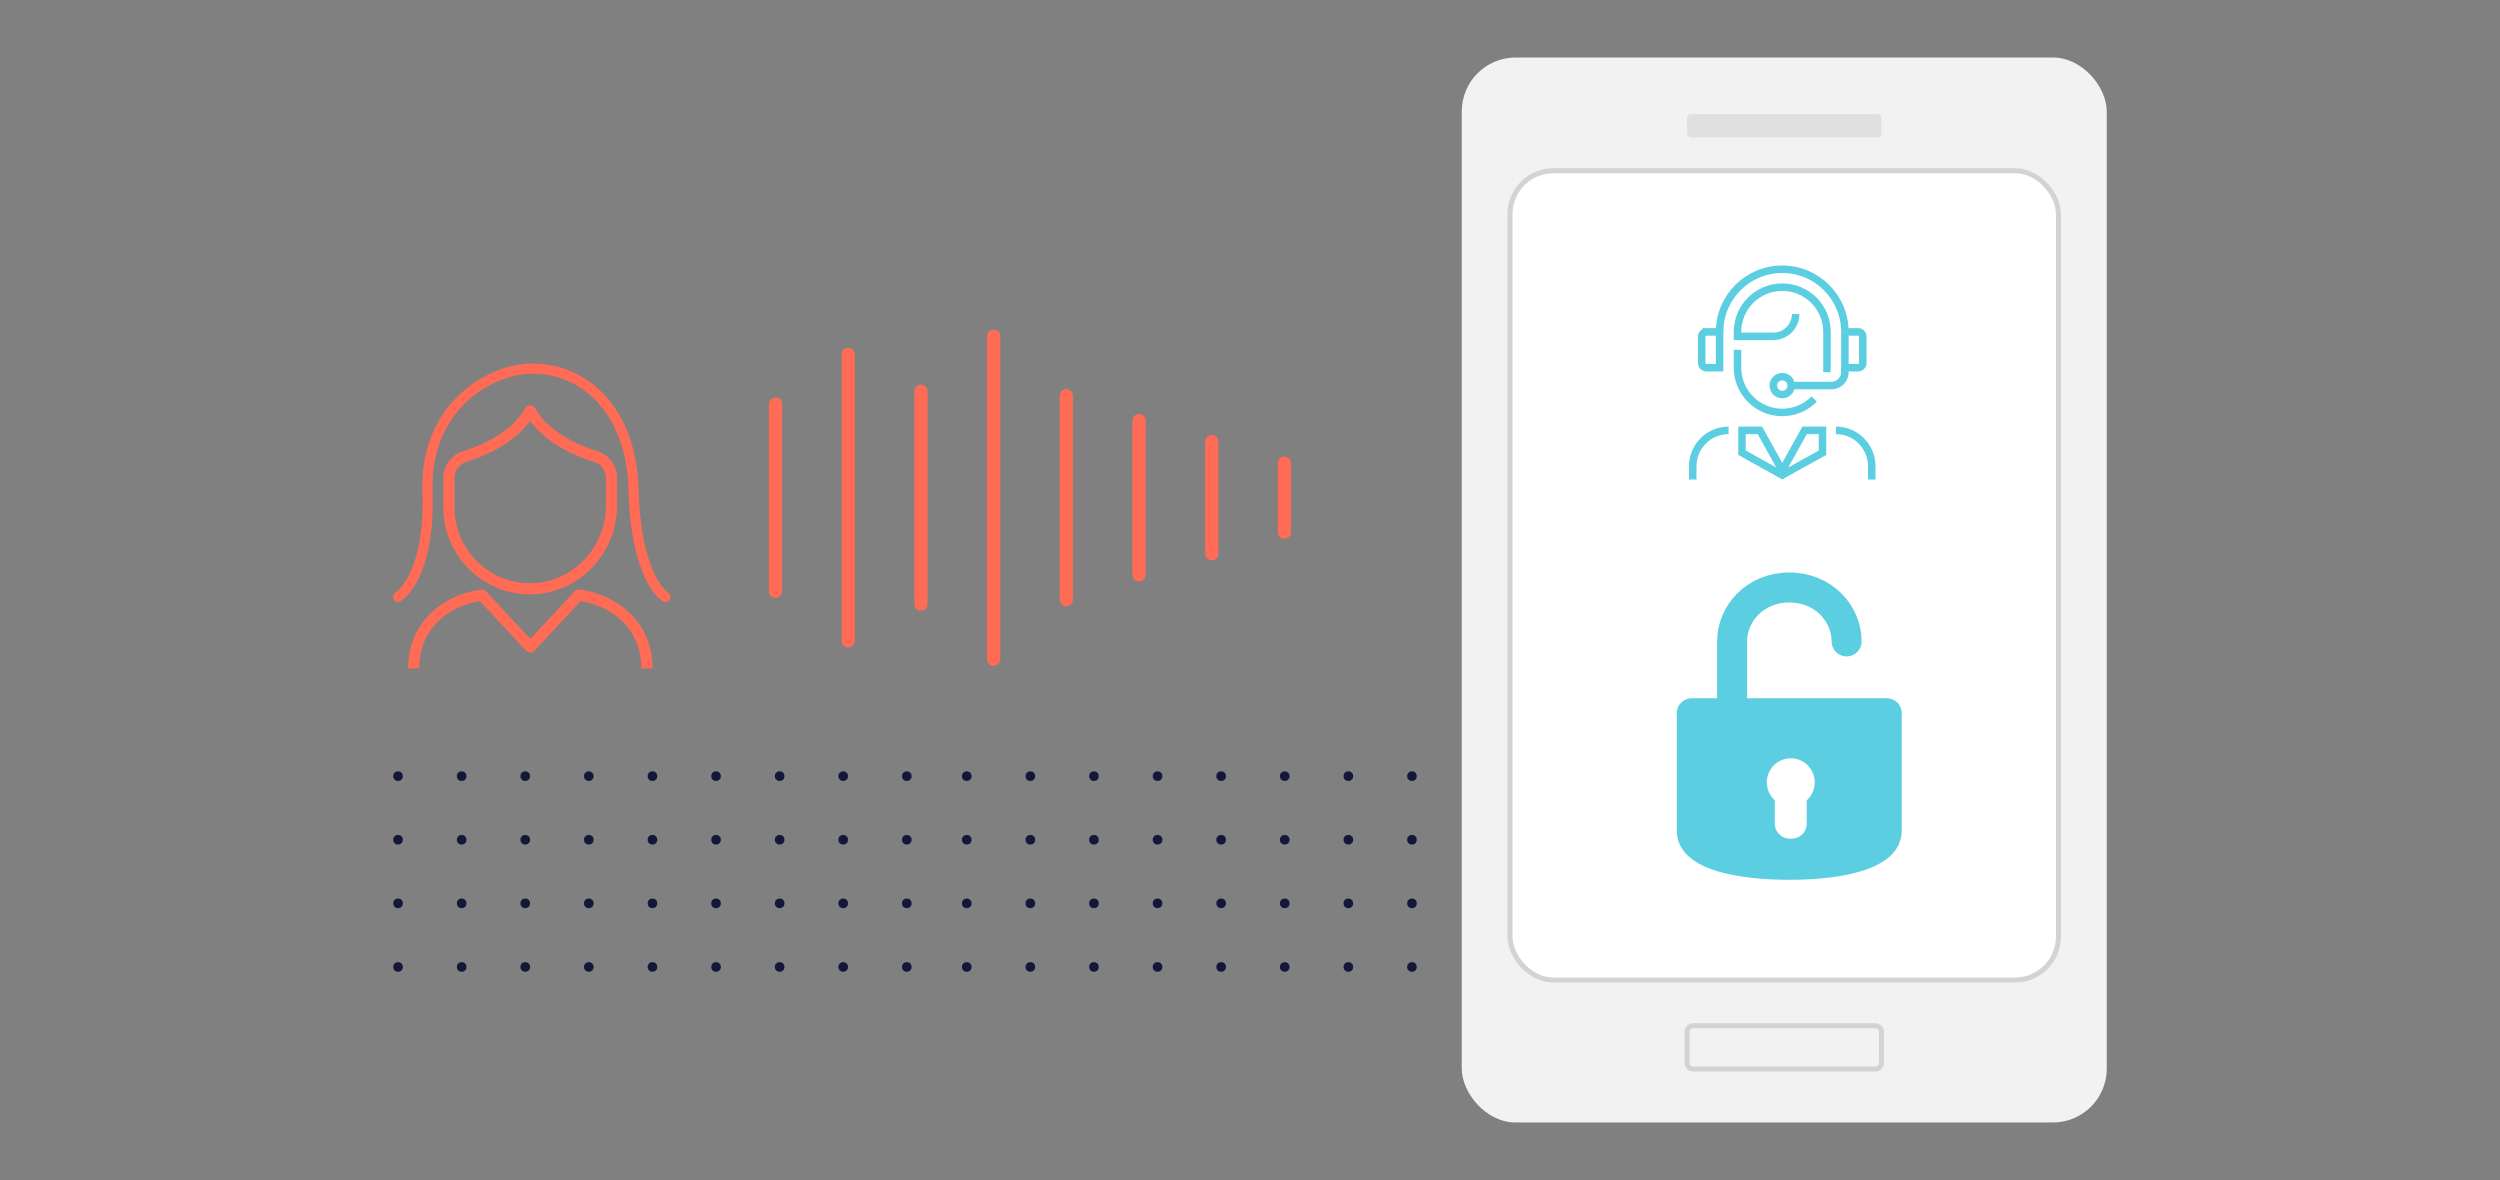 <?xml version="1.0" encoding="UTF-8"?> <svg xmlns="http://www.w3.org/2000/svg" id="Layer_2" data-name="Layer 2" viewBox="0 0 500 236"><rect x="0" y="0" width="500" height="236" fill="#808080" stroke="none"/><defs><style> .cls-1 { stroke-width: 2.03px; } .cls-1, .cls-2, .cls-3, .cls-4, .cls-5, .cls-6 { fill: none; } .cls-1, .cls-3, .cls-4 { stroke-linecap: round; } .cls-1, .cls-4 { stroke: #ff6b55; } .cls-1, .cls-4, .cls-5, .cls-6, .cls-7 { stroke-miterlimit: 10; } .cls-8 { fill: #e0e0e0; } .cls-8, .cls-2, .cls-9, .cls-10, .cls-11, .cls-12 { stroke-width: 0px; } .cls-3 { stroke-linejoin: round; stroke-width: 6px; } .cls-3, .cls-6 { stroke: #5bcee1; } .cls-9 { fill: #ff6b55; } .cls-4 { stroke-width: 2.65px; } .cls-10 { fill: #14163a; } .cls-5, .cls-7 { stroke: #d3d3d3; } .cls-6 { stroke-width: 1.5px; } .cls-11 { fill: #5bcee1; fill-rule: evenodd; } .cls-12 { fill: #f2f2f2; } .cls-7 { fill: #fff; } </style></defs><g id="Layer_1-2" data-name="Layer 1"><g id="Dotted_pattern" data-name="Dotted pattern"><circle class="cls-10" cx="79.61" cy="155.23" r=".96"></circle><circle class="cls-10" cx="92.33" cy="155.23" r=".96"></circle><circle class="cls-10" cx="105.05" cy="155.23" r=".96"></circle><circle class="cls-10" cx="117.76" cy="155.23" r=".96"></circle><circle class="cls-10" cx="130.49" cy="155.23" r=".96"></circle><circle class="cls-10" cx="143.21" cy="155.23" r=".96"></circle><circle class="cls-10" cx="155.93" cy="155.23" r=".96"></circle><circle class="cls-10" cx="168.64" cy="155.23" r=".96"></circle><circle class="cls-10" cx="181.36" cy="155.23" r=".96"></circle><circle class="cls-10" cx="79.61" cy="167.95" r=".96"></circle><circle class="cls-10" cx="92.33" cy="167.95" r=".96"></circle><circle class="cls-10" cx="105.05" cy="167.95" r=".96"></circle><circle class="cls-10" cx="117.76" cy="167.95" r=".96"></circle><circle class="cls-10" cx="130.49" cy="167.95" r=".96"></circle><circle class="cls-10" cx="143.21" cy="167.95" r=".96"></circle><circle class="cls-10" cx="155.93" cy="167.95" r=".96"></circle><circle class="cls-10" cx="168.64" cy="167.95" r=".96"></circle><circle class="cls-10" cx="181.36" cy="167.95" r=".96"></circle><circle class="cls-10" cx="79.61" cy="180.67" r=".96"></circle><circle class="cls-10" cx="92.33" cy="180.67" r=".96"></circle><circle class="cls-10" cx="105.05" cy="180.67" r=".96"></circle><circle class="cls-10" cx="117.76" cy="180.67" r=".96"></circle><circle class="cls-10" cx="130.49" cy="180.67" r=".96"></circle><circle class="cls-10" cx="143.21" cy="180.67" r=".96"></circle><circle class="cls-10" cx="155.93" cy="180.67" r=".96"></circle><circle class="cls-10" cx="168.64" cy="180.67" r=".96"></circle><circle class="cls-10" cx="181.36" cy="180.67" r=".96"></circle><circle class="cls-10" cx="79.61" cy="193.39" r=".96"></circle><circle class="cls-10" cx="92.33" cy="193.39" r=".96"></circle><circle class="cls-10" cx="105.05" cy="193.39" r=".96"></circle><circle class="cls-10" cx="117.76" cy="193.39" r=".96"></circle><circle class="cls-10" cx="130.49" cy="193.39" r=".96"></circle><circle class="cls-10" cx="143.21" cy="193.39" r=".96"></circle><circle class="cls-10" cx="155.93" cy="193.39" r=".96"></circle><circle class="cls-10" cx="168.64" cy="193.39" r=".96"></circle><circle class="cls-10" cx="181.36" cy="193.39" r=".96"></circle><circle class="cls-10" cx="193.35" cy="155.23" r=".96"></circle><circle class="cls-10" cx="206.07" cy="155.23" r=".96"></circle><circle class="cls-10" cx="218.79" cy="155.23" r=".96"></circle><circle class="cls-10" cx="231.51" cy="155.23" r=".96"></circle><circle class="cls-10" cx="244.23" cy="155.23" r=".96"></circle><circle class="cls-10" cx="256.95" cy="155.23" r=".96"></circle><circle class="cls-10" cx="269.67" cy="155.23" r=".96"></circle><circle class="cls-10" cx="282.39" cy="155.23" r=".96"></circle><circle class="cls-10" cx="193.35" cy="167.95" r=".96"></circle><circle class="cls-10" cx="206.07" cy="167.95" r=".96"></circle><circle class="cls-10" cx="218.79" cy="167.95" r=".96"></circle><circle class="cls-10" cx="231.51" cy="167.95" r=".96"></circle><circle class="cls-10" cx="244.23" cy="167.95" r=".96"></circle><circle class="cls-10" cx="256.95" cy="167.95" r=".96"></circle><circle class="cls-10" cx="269.67" cy="167.95" r=".96"></circle><circle class="cls-10" cx="282.39" cy="167.95" r=".96"></circle><circle class="cls-10" cx="193.35" cy="180.67" r=".96"></circle><circle class="cls-10" cx="206.07" cy="180.67" r=".96"></circle><circle class="cls-10" cx="218.79" cy="180.67" r=".96"></circle><circle class="cls-10" cx="231.51" cy="180.67" r=".96"></circle><circle class="cls-10" cx="244.23" cy="180.67" r=".96"></circle><circle class="cls-10" cx="256.95" cy="180.67" r=".96"></circle><circle class="cls-10" cx="269.67" cy="180.67" r=".96"></circle><circle class="cls-10" cx="282.39" cy="180.67" r=".96"></circle><circle class="cls-10" cx="193.35" cy="193.39" r=".96"></circle><circle class="cls-10" cx="206.07" cy="193.39" r=".96"></circle><circle class="cls-10" cx="218.79" cy="193.39" r=".96"></circle><circle class="cls-10" cx="231.51" cy="193.39" r=".96"></circle><circle class="cls-10" cx="244.23" cy="193.39" r=".96"></circle><circle class="cls-10" cx="256.95" cy="193.39" r=".96"></circle><circle class="cls-10" cx="269.67" cy="193.39" r=".96"></circle><circle class="cls-10" cx="282.39" cy="193.39" r=".96"></circle></g><rect class="cls-12" x="292.35" y="11.5" width="129" height="213" rx="10.78" ry="10.78"></rect><rect class="cls-8" x="337.41" y="22.83" width="38.88" height="4.67" rx=".88" ry=".88"></rect><rect class="cls-5" x="337.41" y="205.14" width="38.88" height="8.67" rx="1.19" ry="1.19"></rect><rect class="cls-7" x="302" y="34.15" width="109.69" height="161.85" rx="8.67" ry="8.67"></rect><g><path class="cls-6" d="m347.5,69.96v3.58c0,4.94,4.01,8.95,8.95,8.95,2.5,0,4.76-1.03,6.39-2.68"></path><path class="cls-6" d="m359.13,62.8c0,2.47-2,4.47-4.47,4.47h-7.16v-.89c0-4.94,4.01-8.95,8.95-8.95s8.95,4.01,8.95,8.95v7.16c0,.3-.02.6-.04.89"></path><path class="cls-6" d="m345.71,86.07c-3.95,0-7.16,3.21-7.16,7.16v2.68"></path><path class="cls-6" d="m374.35,95.91v-2.68c0-3.95-3.21-7.16-7.16-7.16"></path><path class="cls-6" d="m368.98,66.38c0-6.92-5.61-12.53-12.53-12.53s-12.53,5.61-12.53,12.53"></path><path class="cls-6" d="m368.98,66.38h2.64c.52,0,.94.42.94.94v5.28c0,.52-.42.94-.94.94h-2.64v-7.16h0Z"></path><path class="cls-6" d="m341.28,66.38h2.64v7.16h-2.64c-.52,0-.94-.42-.94-.94v-5.28c0-.52.42-.94.94-.94Z"></path><path class="cls-6" d="m368.98,73.54v.89c0,1.48-1.2,2.68-2.68,2.68h-8.05"></path><circle class="cls-6" cx="356.45" cy="77.12" r="1.79"></circle><polyline class="cls-6" points="356.45 94.12 351.98 86.07 348.4 86.07 348.4 90.54 356.45 95.02 364.5 90.54 364.5 86.07 360.92 86.07 356.45 94.12"></polyline></g><g><path class="cls-11" d="m338.34,139.65c-1.65,0-2.99,1.34-2.99,2.99,0,5.22,0,16.11,0,23.42,0,8.08,12.49,9.9,22.5,9.9s22.5-1.83,22.5-9.9v-23.42c0-1.65-1.34-2.99-2.99-2.99h-39.01Zm15.03,16.62c-.06,1.51.57,2.88,1.59,3.8v4.66c0,1.66,1.34,3,3,3h.39c1.66,0,3-1.34,3-3v-4.66c.98-.88,1.6-2.17,1.6-3.59,0-2.73-2.25-4.92-4.98-4.82-2.49.1-4.5,2.12-4.6,4.61Z"></path><path class="cls-3" d="m346.42,140.6s0-7.7,0-12.32c0-5.55,4.58-10.78,11.45-10.78s11.45,5.24,11.45,10.78"></path></g><g><path class="cls-9" d="m106.04,118.87c-4.55,0-8.84-1.74-12.11-4.92-3.39-3.3-5.26-7.72-5.26-12.45v-5.92c0-2.47,1.6-4.62,3.98-5.36,3.39-1.04,9.5-3.54,12.42-8.6.2-.35.57-.56.97-.56s.77.21.97.56c2.92,5.06,9.04,7.56,12.42,8.6,2.38.73,3.98,2.88,3.98,5.36v5.58c0,9.51-7.57,17.45-16.89,17.7-.16,0-.33,0-.49,0Zm0-34.66c-3.52,4.73-9.37,7.11-12.73,8.15-1.44.44-2.4,1.74-2.4,3.22v5.92c0,4.12,1.63,7.98,4.58,10.85,2.95,2.87,6.85,4.39,10.98,4.28,8.11-.22,14.71-7.16,14.71-15.47v-5.58c0-1.48-.97-2.78-2.4-3.22-3.37-1.03-9.22-3.41-12.74-8.15Z"></path><path class="cls-9" d="m130.5,133.68h-2.23c0-6.99-4.62-12.11-12.11-13.48l-9.28,9.97c-.42.45-1.21.45-1.64,0l-9.29-9.97c-7.49,1.37-12.11,6.49-12.11,13.48h-2.23c0-8.22,5.73-14.42,14.59-15.79.41-.06.8.1,1.04.41l8.83,9.47,8.84-9.5c.24-.29.62-.44,1.02-.38,8.86,1.37,14.59,7.56,14.59,15.79Z"></path></g><path class="cls-1" d="m79.61,119.4s6.48-3.89,5.89-21.05c-.6-17.18,12.71-24.56,20.76-24.64,10.56-.1,20.01,8.29,20.44,24.14.5,18.16,6.38,21.55,6.38,21.55"></path><g><line class="cls-4" x1="155.1" y1="118.26" x2="155.1" y2="80.8"></line><line class="cls-4" x1="198.73" y1="131.83" x2="198.73" y2="67.24"></line><line class="cls-4" x1="213.27" y1="119.92" x2="213.27" y2="79.15"></line><line class="cls-4" x1="227.81" y1="114.96" x2="227.81" y2="84.11"></line><line class="cls-4" x1="242.35" y1="110.75" x2="242.35" y2="88.32"></line><line class="cls-4" x1="256.89" y1="106.44" x2="256.89" y2="92.63"></line><line class="cls-4" x1="169.64" y1="128.18" x2="169.64" y2="70.89"></line><line class="cls-4" x1="184.19" y1="120.83" x2="184.19" y2="78.24"></line></g><rect class="cls-2" width="500" height="236"></rect></g></svg> 